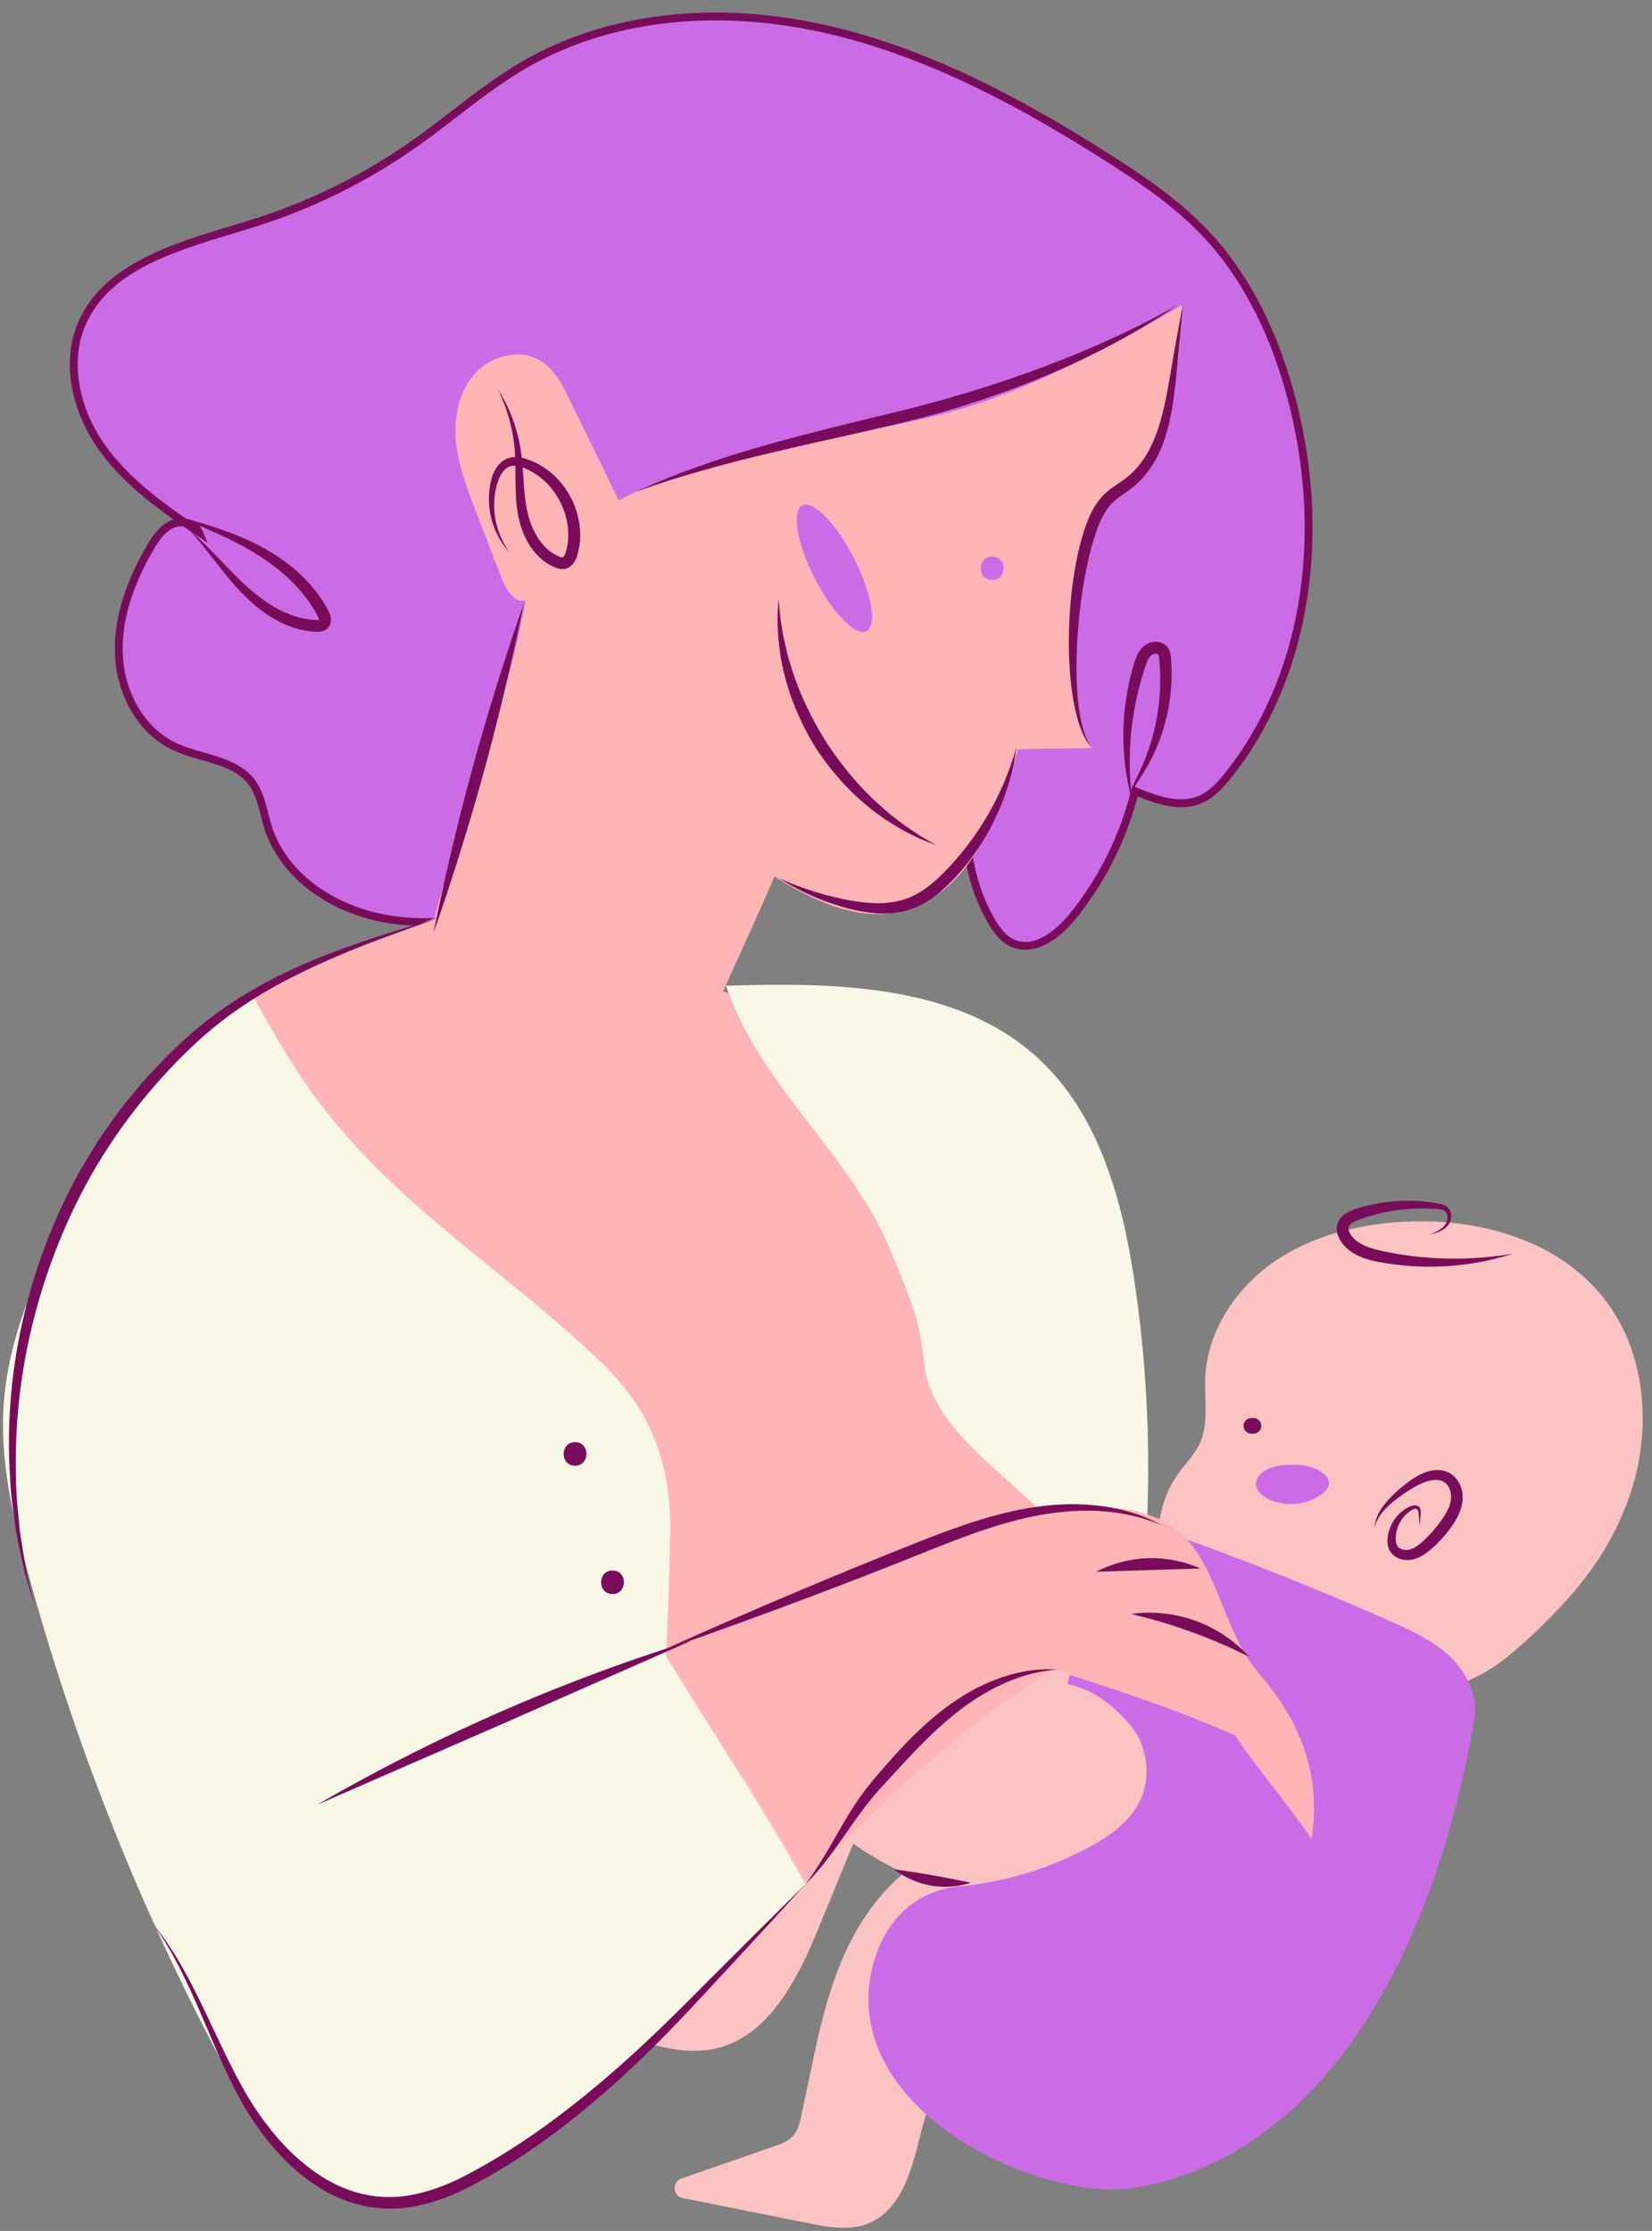 <?xml version="1.0" encoding="UTF-8" standalone="no"?><svg xmlns="http://www.w3.org/2000/svg" xmlns:xlink="http://www.w3.org/1999/xlink" fill="#000000" height="372.7" preserveAspectRatio="xMidYMid meet" version="1" viewBox="1.5 0.2 276.0 372.7" width="276" zoomAndPan="magnify"><rect x="1.5" y="0.2" width="276.0" height="372.7" fill="#808080" stroke="none"/><g><g><g><g><g id="change1_3"><path d="M89.216,10.948c-6.554,3.78-12.242,8.87-18.426,13.229 c-8.177,5.764-17.25,10.254-26.793,13.259c-11.199,3.527-24.839,6.503-29.069,17.457 c-2.573,6.663-0.455,14.417,3.718,20.213c4.173,5.796,10.145,10.005,16.066,13.999 c-0.704-1.629-2.991-2.035-4.591-1.267c-1.6,0.768-2.642,2.335-3.535,3.868 c-3.155,5.415-5.49,11.531-5.229,17.793c0.261,6.262,3.532,12.647,9.181,15.362 c4.382,2.106,10.108,2.144,13.025,6.034c1.625,2.167,1.918,5.014,2.745,7.593 c2.763,8.616,11.71,14.056,20.663,15.361s18.017-0.747,26.832-2.785 c9.765-2.258,17.826-6.734,27.848-6.888c10.021-0.154,20.493,0.203,29.511-4.172 c4.533-2.199,7.242-4.583,11.94-2.762c-0.323,5.799,1.073,11.684,3.968,16.719 c0.898,1.561,2.02,3.114,3.669,3.836c3.596,1.575,7.489-1.446,9.963-4.494 c4.952-6.101,8.536-13.305,10.415-20.934c3.512,1.445,7.505,2.893,10.984,1.372 c1.856-0.812,3.27-2.368,4.538-3.948c13.545-16.88,16.184-40.678,10.983-61.686 c-2.618-10.574-7.18-20.878-14.639-28.816c-4.883-5.196-10.853-9.232-16.88-13.043 c-14.547-9.198-29.995-17.449-46.789-21.216S104.124,2.349,89.216,10.948" fill="#cb6ce6"/></g></g></g></g><g><g><g><g id="change2_3"><path d="M172.768,158.873c-0.796,0-1.565-0.156-2.294-0.475 c-1.909-0.836-3.127-2.636-3.974-4.111c-2.862-4.977-4.303-10.852-4.077-16.594 c-3.33-1.121-5.588,0.078-8.665,1.711c-0.726,0.385-1.489,0.79-2.311,1.189 c-8.267,4.01-17.707,4.108-26.835,4.202c-0.987,0.011-1.972,0.021-2.952,0.036 c-6.324,0.097-11.813,1.929-17.626,3.868c-3.22,1.074-6.55,2.185-10.085,3.003 c-8.38,1.938-17.879,4.135-27.074,2.796c-10.275-1.497-18.593-7.703-21.193-15.81 c-0.242-0.756-0.441-1.537-0.633-2.293c-0.478-1.885-0.93-3.665-2.012-5.108 c-1.778-2.371-4.721-3.217-7.836-4.112c-1.665-0.478-3.387-0.974-4.949-1.724 c-5.509-2.648-9.259-8.9-9.552-15.926c-0.233-5.588,1.557-11.695,5.318-18.151 c0.899-1.543,2.01-3.262,3.818-4.129c0.21-0.101,0.431-0.184,0.657-0.25 c-4.737-3.363-9.102-6.953-12.38-11.507c-4.754-6.604-6.209-14.586-3.798-20.832 c3.894-10.087,15.557-13.616,25.846-16.731c1.231-0.373,2.449-0.741,3.638-1.115 c9.51-2.996,18.463-7.427,26.612-13.17c2.217-1.562,4.411-3.251,6.533-4.884 c3.792-2.919,7.713-5.936,11.943-8.376c13.95-8.048,31.908-10.175,50.569-5.988 c18.278,4.1,34.716,13.538,46.995,21.301c5.547,3.507,11.892,7.705,17.008,13.148 c6.841,7.279,11.82,17.072,14.799,29.108c5.734,23.166,1.582,46.439-11.108,62.254 c-1.313,1.636-2.801,3.27-4.787,4.138c-3.434,1.501-7.196,0.362-10.796-1.081 c-1.945,7.436-5.517,14.494-10.356,20.457C178.491,157.066,175.477,158.872,172.768,158.873z M159.891,135.932c1.053,0,2.182,0.207,3.447,0.697l0.444,0.172l-0.027,0.476 c-0.315,5.646,1.064,11.454,3.882,16.356c0.747,1.3,1.805,2.88,3.364,3.562 c3.892,1.709,8.019-2.864,9.19-4.306c4.878-6.009,8.435-13.159,10.288-20.678l0.182-0.739 l0.705,0.29c3.552,1.462,7.286,2.771,10.471,1.377c1.725-0.755,3.081-2.252,4.289-3.757 c12.436-15.498,16.495-38.346,10.857-61.117c-2.924-11.815-7.796-21.412-14.48-28.524 c-5.01-5.332-11.274-9.474-16.753-12.938c-12.19-7.707-28.499-17.074-46.581-21.13 c-18.334-4.112-35.961-2.037-49.626,5.844l-0.328-0.568l0.328,0.568 c-4.154,2.397-8.04,5.387-11.799,8.28c-2.133,1.641-4.338,3.339-6.577,4.917 c-8.259,5.821-17.334,10.312-26.974,13.349c-1.194,0.376-2.416,0.746-3.652,1.12 C30.052,42.357,19.204,45.64,15.54,55.129c-2.254,5.838-0.86,13.346,3.638,19.593 c3.475,4.826,8.268,8.576,13.428,12.151c0.268,0.045,0.53,0.114,0.779,0.208 c0.897,0.335,1.582,0.961,1.929,1.763l0.889,2.057l-1.858-1.253 c-0.748-0.504-1.491-1.01-2.228-1.518c-0.586-0.052-1.194,0.049-1.713,0.298 c-1.473,0.707-2.451,2.232-3.252,3.607c-3.633,6.236-5.363,12.103-5.141,17.436 c0.273,6.549,3.731,12.357,8.809,14.798c1.462,0.703,3.13,1.182,4.743,1.646 c3.186,0.916,6.48,1.862,8.523,4.586c1.24,1.653,1.745,3.645,2.235,5.572 c0.187,0.736,0.38,1.497,0.61,2.215c2.448,7.633,10.35,13.487,20.133,14.912 c8.952,1.307,18.323-0.863,26.59-2.775c3.474-0.804,6.774-1.905,9.965-2.969 c5.911-1.972,11.495-3.835,18.02-3.935c0.983-0.015,1.969-0.025,2.959-0.035 c8.984-0.093,18.273-0.189,26.275-4.071c0.808-0.391,1.557-0.789,2.27-1.168 C155.493,136.997,157.501,135.932,159.891,135.932z" fill="#790c5a"/></g></g></g></g></g><g><g><g><g id="change3_2"><path d="M159.299,309.043c-8.209,3.271-13.99,10.921-17.35,19.095 c-3.359,8.173-4.68,17.009-6.609,25.633c-0.254,1.135-0.543,2.316-1.302,3.197 c-0.829,0.961-2.086,1.415-3.285,1.831l-15.406,5.341c-1.632,0.566-1.471,2.924,0.223,3.263 l21.056,4.214c3.246,0.65,6.701,1.284,9.79,0.095c5.405-2.08,7.335-8.582,8.687-14.213 c1.353-5.631,3.639-12.122,9.198-13.746" fill="#fcc3c3"/></g></g></g></g><g><g><g><g id="change3_5"><path d="M192.885,304.763c7.293-7.793,5.243-20.477-4.339-25.18 c-7.635-3.748-16.776-2.745-25.139-1.487c-8.37,1.26-16.678,2.901-24.886,4.968 c-3.901,0.982-7.832,2.134-11.133,4.421c-6.59,4.565-9.494,12.721-11.897,20.369 c-1.389,4.42-2.776,8.927-5.384,12.756c-2.609,3.829-6.685,6.948-11.31,7.218 c-2.862,0.167-5.809-0.746-8.433,1.602c-0.054,0.048-0.105,0.114-0.138,0.179 c-1.572,3.069,0.812,4.631,2.891,5.656c5.121,2.524,10.475,4.576,15.971,6.122 c3.806,1.071,7.821,1.902,11.693,1.101c9.116-1.887,13.962-11.635,17.5-20.246 c1.921-4.676,3.843-9.352,5.764-14.028c8.091,5.582,17.6,9.556,27.324,8.119 C179.221,315.172,187.268,310.765,192.885,304.763z" fill="#fcc3c3"/></g></g></g></g><g><g><g><g id="change3_1"><path d="M261.267,269.621c4.811-4.936,8.888-10.502,11.539-17.02" fill="#fcc3c3"/></g></g></g><g><g><g><g id="change3_4"><path d="M272.806,252.601c4.786-11.767,3.991-26.325-4.265-35.979 c-7.771-9.087-20.637-12.381-32.573-11.671c-7.471,0.444-15.016,2.331-21.173,6.587 c-6.156,4.256-10.763,11.107-11.181,18.579c-0.219,3.9,0.636,8.04-1.036,11.57 c-0.922,1.947-2.521,3.476-3.771,5.23c-4.958,6.958-3.704,17.115,1.532,23.865 s13.669,10.419,22.124,11.644c11.239,1.628,22.179,1.454,31.032-5.76 c2.719-2.216,5.34-4.55,7.772-7.046" fill="#fcc3c3"/></g></g></g><g><g><g id="change3_3"><path d="M272.806,252.601c0.851-2.254,1.513-4.57,1.989-6.924 c0.441-2.361,0.69-4.752,0.746-7.147c0.014-2.397-0.184-4.787-0.59-7.141 c-0.441-2.349-1.129-4.642-2.034-6.842c-0.916-2.198-2.125-4.26-3.528-6.168 c-1.403-1.915-3.117-3.582-4.956-5.069c-3.692-2.989-8.121-4.965-12.687-6.224 c-4.594-1.217-9.373-1.699-14.126-1.557c-4.754,0.145-9.506,0.881-13.994,2.394 c-4.469,1.527-8.697,3.866-12.03,7.183c-3.343,3.278-5.856,7.467-6.823,12.021 c-0.539,2.272-0.494,4.591-0.426,7.016c0.044,2.395,0.074,4.981-0.937,7.401 c-1.011,2.447-2.936,4.12-4.198,6.025c-1.3,1.901-2.157,4.097-2.567,6.379 c-0.826,4.582,0.144,9.431,2.329,13.548c1.088,2.07,2.564,3.92,4.252,5.558 c1.682,1.643,3.587,3.061,5.628,4.254c4.094,2.384,8.703,3.852,13.399,4.611 c4.73,0.72,9.528,1.185,14.294,0.831c4.753-0.327,9.485-1.555,13.617-3.984 c2.079-1.187,3.914-2.754,5.765-4.288c1.842-1.546,3.63-3.159,5.338-4.856 c-1.654,1.749-3.394,3.419-5.191,5.026c-1.812,1.578-3.625,3.198-5.709,4.455 c-4.133,2.562-8.933,3.929-13.761,4.372c-4.846,0.44-9.707,0.028-14.494-0.629 c-4.805-0.708-9.551-2.14-13.826-4.548c-4.243-2.409-8.082-5.794-10.442-10.192 c-2.331-4.349-3.389-9.459-2.53-14.391c0.429-2.455,1.345-4.845,2.755-6.927 c1.401-2.085,3.213-3.713,4.031-5.787c1.709-4.208,0.01-9.258,1.224-14.185 c1.063-4.883,3.753-9.289,7.281-12.72c3.529-3.477,7.962-5.893,12.59-7.45 c4.652-1.544,9.523-2.27,14.388-2.397c2.435-0.052,4.876,0.027,7.298,0.316 c2.419,0.302,4.817,0.771,7.167,1.426c4.672,1.359,9.203,3.456,12.971,6.593 c3.811,3.072,6.755,7.169,8.567,11.688c0.875,2.273,1.522,4.626,1.914,7.022 c0.358,2.401,0.502,4.826,0.432,7.245c-0.113,2.418-0.416,4.821-0.919,7.183 C274.462,248.074,273.726,250.375,272.806,252.601z" fill="#fcc3c3"/></g></g></g></g></g><g><g><g><g id="change1_4"><path d="M247.824,287.261c0.634-3.807-1.299-7.683-4.102-10.337 c-2.803-2.654-6.385-4.305-9.913-5.869c-14.539-6.445-29.375-12.217-44.447-17.292 c-0.556,4.783-1.113,9.566-1.669,14.349c-4.081,2.595-6.885,8.683-7.853,13.421 c4.341,0.937,7.694,3.542,10.549,6.943c2.979,3.549,3.533,8.945,1.337,13.025 c-1.795,3.335-5.085,5.587-8.426,7.371c-6.681,3.567-14.077,5.787-21.619,6.488 c-7.603,0.707-12.641,6.225-14.41,13.395c-5.247,21.275,21.105,36.272,38.931,37.217 c3.717,0.197,7.415-0.631,10.977-1.714C227.694,354.981,242.584,318.722,247.824,287.261z" fill="#cb6ce6"/></g></g></g></g><g><g><g><g id="change4_2"><path d="M199.06,51.149c-0.596,11.092-1.748,23.406-9.998,30.844 c-1.598,1.441-3.433,2.659-4.71,4.39c-1.716,2.325-2.229,5.298-2.674,8.153 c-1.588,10.173-1.963,26.329,2.326,30.618c-2.013,0.071-10.402,0.143-12.415,0.214 c-3.232,11.486-8.483,24.934-20.193,27.226c-7.158,1.401-14.314-2.097-20.501-5.96 c-4.413,10.295-10.024,22.002-14.438,32.297c-4.488-2.12-9.207-3.995-13.262-6.858 c-9.464-6.681-17.928-15.461-29.059-18.673c4.876-18.826,11.68-33.743,15.168-52.875 c-2.123,0.435-3.377-2.131-4.156-4.153c-1.4-3.633-2.8-7.267-4.199-10.9 c-1.452-3.77-2.919-7.6-3.282-11.623c-0.363-4.023,0.517-8.337,3.251-11.311 c2.734-2.974,7.565-4.158,10.984-2.006c2.278,1.434,3.567,3.977,4.747,6.397 c2.741,5.621,5.483,11.242,8.224,16.864c15.935-8.589,35.792-9.855,53.359-14.227 C172.647,65.976,186.165,58.525,199.06,51.149z" fill="#ffb5b5"/></g></g></g></g><g><g><g><g id="change1_1"><path d="M167.255,93.17c-2.533,0-2.537,3.936,0,3.936 C169.788,97.106,169.792,93.17,167.255,93.17z" fill="#cb6ce6"/></g></g></g></g><g><g><g><g><g id="change2_8"><path d="M157.949,141.412c0,0-0.68-0.268-1.899-0.749 c-0.307-0.124-0.647-0.261-1.019-0.412c-0.367-0.163-0.75-0.371-1.17-0.579 c-0.831-0.434-1.815-0.877-2.802-1.533c-0.504-0.315-1.032-0.644-1.582-0.987 c-0.547-0.35-1.071-0.775-1.637-1.186c-1.152-0.803-2.254-1.816-3.437-2.861 c-2.278-2.178-4.573-4.817-6.562-7.883c-1.95-3.09-3.386-6.279-4.409-9.26 c-0.454-1.513-0.912-2.937-1.158-4.32c-0.136-0.687-0.302-1.341-0.391-1.984 c-0.081-0.643-0.159-1.26-0.234-1.85c-0.182-1.171-0.172-2.25-0.218-3.187 c-0.013-0.469-0.041-0.904-0.035-1.305c0.019-0.401,0.037-0.768,0.053-1.098 c0.074-1.308,0.115-2.038,0.115-2.038s0.07,0.727,0.196,2.029 c0.029,0.325,0.061,0.686,0.097,1.081c0.048,0.394,0.131,0.819,0.202,1.276 c0.161,0.912,0.273,1.956,0.573,3.08c0.13,0.564,0.266,1.155,0.407,1.77 c0.145,0.613,0.366,1.235,0.553,1.886c0.348,1.311,0.896,2.656,1.418,4.082 c1.161,2.81,2.642,5.804,4.509,8.764c1.906,2.935,4.004,5.534,6.07,7.765 c1.076,1.071,2.067,2.132,3.112,2.997c0.513,0.442,0.985,0.904,1.481,1.292 c0.499,0.386,0.978,0.757,1.436,1.111c0.895,0.744,1.796,1.282,2.557,1.811 c0.385,0.256,0.737,0.51,1.074,0.718c0.344,0.197,0.658,0.378,0.941,0.541 C157.319,141.043,157.949,141.412,157.949,141.412z" fill="#790c5a"/></g></g></g></g></g><g><g><g><g><g id="change2_12"><path d="M184.004,125.153c0,0-0.049-0.05-0.144-0.148 c-0.089-0.102-0.252-0.233-0.404-0.453c-0.349-0.41-0.753-1.099-1.162-2.035 c-0.816-1.876-1.515-4.777-1.894-8.399c-0.379-3.623-0.468-7.974-0.08-12.78 c0.194-2.403,0.515-4.921,1.028-7.51c0.254-1.295,0.569-2.606,0.955-3.926 c0.383-1.311,0.827-2.65,1.471-3.974c0.644-1.314,1.518-2.583,2.661-3.557 c1.126-0.959,2.298-1.606,3.245-2.346c1.898-1.492,3.288-3.464,4.246-5.544 c0.974-2.078,1.578-4.23,2.051-6.266c0.471-2.041,0.79-3.984,1.098-5.762 c1.219-7.119,2.068-11.509,2.068-11.509s-0.355,4.457-1.081,11.643 c-0.185,1.796-0.382,3.776-0.75,5.896c-0.372,2.116-0.886,4.391-1.85,6.681 c-0.945,2.283-2.433,4.583-4.598,6.355c-1.087,0.875-2.231,1.539-3.137,2.339 c-0.895,0.781-1.598,1.796-2.166,2.949c-0.562,1.154-0.991,2.404-1.372,3.661 c-0.381,1.25-0.704,2.506-0.976,3.753c-0.549,2.494-0.939,4.943-1.221,7.287 c-0.564,4.69-0.725,8.966-0.598,12.541c0.126,3.576,0.567,6.46,1.191,8.359 c0.313,0.946,0.64,1.66,0.94,2.095c0.128,0.233,0.273,0.376,0.351,0.488 C183.96,125.098,184.004,125.153,184.004,125.153z" fill="#790c5a"/></g></g></g></g></g><g><g><g><g><g id="change2_22"><path d="M171.326,125.008c0,0-0.028,0.193-0.08,0.559 c-0.055,0.366-0.125,0.91-0.265,1.601c-0.258,1.386-0.711,3.389-1.56,5.785 c-1.681,4.762-5.004,11.226-11.039,16.452c-1.549,1.267-3.311,2.303-5.192,2.849 c-1.873,0.553-3.749,0.637-5.468,0.508c-3.456-0.292-6.343-1.27-8.721-2.146 c-2.372-0.91-4.193-1.858-5.421-2.55c-1.226-0.699-1.872-1.132-1.872-1.132 s0.709,0.325,2.007,0.852c1.301,0.52,3.199,1.228,5.596,1.884 c2.392,0.625,5.308,1.331,8.492,1.414c1.587,0.03,3.241-0.129,4.822-0.649 c1.58-0.511,3.089-1.421,4.5-2.573c1.414-1.149,2.671-2.481,3.847-3.798 c1.173-1.32,2.226-2.664,3.164-3.994c1.885-2.655,3.316-5.243,4.365-7.492 c1.058-2.248,1.744-4.155,2.18-5.485c0.229-0.663,0.374-1.188,0.482-1.542 C171.27,125.195,171.326,125.008,171.326,125.008z" fill="#790c5a"/></g></g></g></g></g><g><g><g><g id="change1_2"><ellipse cx="140.9" cy="95.138" fill="#cb6ce6" rx="3.685" ry="11.794" transform="rotate(-27.043 140.9 95.138)"/></g></g></g></g><g><g><g><g id="change4_4"><path d="M162.537,175.328c2.726,0.779,5.72,1.798,7.066,4.293 c0.714,1.322,0.844,2.87,0.95,4.368c1.538,21.799,11.311,46.807,8.293,68.451 c-1.244,8.922-13.56,15.133-19.087,22.247c-4.518,5.817-11.085,9.616-17.481,13.268 c-17.621,10.064-35.537,20.248-55.256,25.041c-4.536,1.102-9.452,1.884-13.76,0.088 c-3.768-1.571-6.534-4.929-8.412-8.553c-4.258-8.216-4.573-17.835-4.797-27.085 c-0.409-16.878-0.818-33.756-1.228-50.634c-0.287-11.825-0.539-23.907,3.035-35.182 c2.415-7.619,6.493-14.585,10.537-21.478c2.562-4.365,5.388-8.979,9.969-11.129 c10.823-5.081,26.142,2.906,36.748,5.938C133.393,169.044,148.21,171.254,162.537,175.328z" fill="#ffb5b5"/></g></g></g></g><g><g><g><g id="change4_1"><path d="M98.514,224.263c1.386-6.605,2.106-13.314,1.681-20.214 c-0.463-7.514-2.407-14.847-4.342-22.122c-1.612-6.062-3.259-12.21-6.443-17.615 c-3.184-5.405-7.136-10.065-13.256-11.442c-11.634,4.223-23.552,8.628-33.953,15.158 c2.461,4.961,5.944,9.631,8.899,13.768C63.863,199.664,83.244,210.363,98.514,224.263z" fill="#ffb5b5"/></g></g></g></g><g><g><g><g id="change5_1"><path d="M136.036,315.018c-14.589,15.074-28.693,30.844-45.381,43.426 c-7.741,5.851-16.964,11.204-26.554,9.814c-12.293-1.758-20.244-13.618-26.056-24.586 c-13.631-25.78-24.389-53.069-31.999-81.224c-2.401-8.869-4.5-17.974-3.962-27.144 c0.695-11.677,5.628-22.671,11.125-32.996c4.461-8.396,9.433-16.649,16.098-23.432 c3.883-3.949,9.427-10.214,14.085-13.127c2.453,4.959,7.049,12.55,10.001,16.683 c13.454,18.833,32.107,29.558,48.51,45.319c8.511,8.178,11.787,17.204,11.566,28.82 c-0.131,6.783-0.354,13.566-0.695,20.348C120.555,289.592,128.912,302.069,136.036,315.018z" fill="#f9f7e6"/></g></g></g></g><g><g><g><g id="change5_2"><path d="M122.79,164.873c18.346-0.571,38.717-0.274,52.206,12.174 c10.176,9.389,14.038,23.718,16.07,37.414c2.75,18.537,3.004,37.442,0.755,56.046 c-10.669,0.849,1.157-8.208-7.939-2.568c-0.318-15.526-26.165-24.153-27.916-39.582 c-0.956-8.425-2.15-10.471-5.291-18.346C143.852,192.903,128.772,182.292,122.79,164.873z" fill="#f9f7e6"/></g></g></g></g><g><g><g><g id="change4_3"><path d="M211.95,279.91c-7.069-8.118-6.989-21.573-16.819-25.957 c-5.043-2.249-10.808-2.224-16.284-1.512c-9.034,1.174-17.744,4.084-26.308,7.187 c-13.537,4.906-26.875,10.356-39.991,16.297c7.848,12.792,16.296,25.396,23.493,38.461 c12.726-13.136,25.837-25.74,41.391-35.241c10.055,3.123,20.788,6.689,30.407,10.971 c3.768,5.602,9.008,11.697,12.776,17.299C222.281,296.995,218.879,287.868,211.95,279.91z" fill="#ffb5b5"/></g></g></g></g><g><g><g><g><g id="change2_10"><path d="M190.622,133.869c0,0-0.049-0.186-0.141-0.537 c-0.092-0.353-0.233-0.873-0.374-1.552c-0.298-1.355-0.659-3.341-0.83-5.835 c-0.175-2.489-0.152-5.492,0.33-8.784c0.239-1.645,0.588-3.361,1.072-5.109 c0.261-0.864,0.446-1.756,0.987-2.757c0.279-0.491,0.646-0.981,1.217-1.369 c0.596-0.387,1.267-0.555,1.981-0.494c0.695,0.044,1.539,0.472,1.926,1.232 c0.358,0.743,0.321,1.293,0.366,1.732c0.07,0.942,0.102,1.873,0.084,2.787 c-0.026,1.827-0.212,3.583-0.513,5.228c-0.597,3.296-1.659,6.134-2.775,8.376 c-0.551,1.127-1.136,2.099-1.665,2.936c-0.537,0.832-1.006,1.516-1.301,2.128 c-0.304,0.606-0.434,1.123-0.486,1.479c-0.045,0.358-0.036,0.551-0.036,0.551 s-0.041-0.187-0.05-0.556c-0.003-0.366,0.054-0.921,0.284-1.591 c0.218-0.673,0.613-1.446,1.04-2.32c0.418-0.878,0.879-1.883,1.301-3.025 c0.859-2.275,1.64-5.072,2.027-8.234c0.196-1.579,0.296-3.247,0.268-4.971 c-0.009-0.862-0.061-1.738-0.141-2.623c-0.029-0.466-0.088-0.873-0.158-0.968 c-0.05-0.077-0.125-0.149-0.364-0.179c-0.501-0.042-0.92,0.215-1.294,0.855 c-0.358,0.608-0.601,1.494-0.869,2.32c-0.515,1.66-0.924,3.29-1.245,4.859 c-0.645,3.139-0.915,6.037-0.99,8.479c-0.078,2.444,0.03,4.434,0.143,5.807 c0.048,0.688,0.113,1.22,0.151,1.583C190.603,133.678,190.622,133.869,190.622,133.869z" fill="#790c5a"/></g></g></g></g></g><g><g><g><g><g id="change2_17"><path d="M30.996,86.436c0,0,0.823,0.221,2.302,0.619c1.478,0.415,3.618,1.021,6.211,1.973 c2.582,0.962,5.65,2.271,8.726,4.37c3.053,2.092,6.15,4.982,8.179,8.949 c0.137,0.291,0.267,0.603,0.337,0.998c0.082,0.391,0.044,1.022-0.224,1.434 c-0.256,0.443-0.701,0.753-1.198,0.881c-0.431,0.109-0.759,0.1-1.06,0.091 c-1.098-0.051-2.165-0.24-3.175-0.528c-2.026-0.575-3.803-1.54-5.338-2.616 c-3.082-2.173-5.218-4.765-6.94-6.891c-1.713-2.152-3.049-3.909-4.035-5.081 c-0.979-1.176-1.556-1.8-1.556-1.8s0.662,0.533,1.783,1.587 c1.125,1.048,2.668,2.663,4.555,4.636c1.898,1.955,4.162,4.288,7.123,6.149 c1.475,0.925,3.121,1.725,4.906,2.176c0.89,0.228,1.812,0.37,2.749,0.4 c0.206,0.009,0.395-0.01,0.461-0.031l-0-0.004c-0.004-0.027,0.007,0.057-0.011-0.06 c-0.019-0.117-0.083-0.295-0.17-0.475c-1.793-3.51-4.578-6.331-7.369-8.453 c-2.809-2.139-5.682-3.641-8.13-4.815c-2.458-1.165-4.512-2.005-5.926-2.596 C31.783,86.763,30.996,86.436,30.996,86.436z" fill="#790c5a"/></g></g></g></g></g><g><g><g><g><g id="change2_1"><path d="M86.698,92.562c0,0-0.171-0.192-0.497-0.557 c-0.305-0.382-0.766-0.947-1.23-1.765c-0.929-1.601-2.012-4.272-1.752-7.739 c0.081-0.86,0.204-1.749,0.514-2.681c0.319-0.909,0.799-1.902,1.779-2.62 c0.483-0.35,1.106-0.582,1.725-0.631c0.62-0.055,1.214,0.043,1.77,0.185 c0.558,0.137,1.064,0.368,1.605,0.569c0.508,0.258,1.05,0.487,1.532,0.823 c1.996,1.243,3.709,3.133,4.845,5.419c0.585,1.136,0.993,2.388,1.231,3.692 c0.236,1.303,0.305,2.676,0.089,4.039c-0.026,0.344-0.125,0.676-0.195,1.012 c-0.073,0.329-0.143,0.668-0.291,1.035c-0.142,0.359-0.322,0.728-0.624,1.09 c-0.292,0.355-0.774,0.713-1.343,0.812c-0.58,0.108-1.065-0.036-1.416-0.161 c-0.345-0.135-0.643-0.277-0.953-0.435c-0.607-0.324-1.157-0.723-1.66-1.158 c-1.982-1.8-3.03-4.143-3.585-6.367c-0.543-2.259-0.584-4.397-0.614-6.355 c-0.016-1.96,0.002-3.756-0.132-5.38c-0.266-3.251-1.048-5.825-1.693-7.548 c-0.656-1.726-1.142-2.637-1.142-2.637s0.592,0.842,1.428,2.513 c0.823,1.668,1.867,4.21,2.397,7.555c0.265,1.669,0.371,3.509,0.503,5.443 c0.141,1.927,0.303,3.985,0.877,5.975c0.576,1.978,1.601,3.977,3.212,5.363 c0.408,0.334,0.842,0.636,1.31,0.876c0.231,0.113,0.488,0.228,0.712,0.313 c0.219,0.078,0.357,0.085,0.386,0.069c0.053,0.02,0.315-0.207,0.483-0.682 c0.088-0.213,0.145-0.49,0.206-0.774c0.056-0.28,0.144-0.554,0.162-0.843 c0.641-4.613-1.771-9.199-5.115-11.461c-1.632-1.092-3.741-2.051-4.948-1.224 c-0.643,0.399-1.117,1.144-1.435,1.907c-0.317,0.768-0.5,1.602-0.631,2.381 c-0.486,3.18,0.29,5.835,1.04,7.482c0.37,0.841,0.762,1.445,1.022,1.856 C86.55,92.353,86.698,92.562,86.698,92.562z" fill="#790c5a"/></g></g></g></g></g><g><g><g><g><g id="change2_6"><path d="M73.935,156.011c0,0,2.406-12.543,6.558-27.69s8.479-27.163,8.479-27.163 s-2.406,12.543-6.558,27.69C78.261,143.995,73.935,156.011,73.935,156.011z" fill="#790c5a"/></g></g></g></g></g><g><g><g><g><g id="change2_20"><path d="M7.292,268.574c0,0-0.59-2.017-1.656-5.66c-0.431-1.848-0.921-4.125-1.437-6.779 c-0.348-2.679-0.889-5.723-1.019-9.134c-0.439-6.796-0.165-14.996,1.622-23.871 c1.78-8.857,5.022-18.402,10.162-27.525c0.677-1.119,1.351-2.231,2.02-3.335 c0.335-0.552,0.669-1.102,1.002-1.65c0.37-0.524,0.738-1.047,1.105-1.567 c0.736-1.04,1.467-2.071,2.191-3.095c0.731-1.019,1.567-1.946,2.336-2.909 c0.796-0.941,1.531-1.921,2.36-2.804c0.836-0.876,1.663-1.743,2.482-2.602 c1.606-1.747,3.318-3.316,5.029-4.803c6.857-5.994,14.259-9.721,20.523-12.321 c6.304-2.591,11.573-4.179,15.195-5.305c3.635-1.083,5.648-1.683,5.648-1.683 s-1.978,0.705-5.55,1.978c-3.56,1.301-8.745,3.126-14.896,5.922 c-6.124,2.811-13.246,6.684-19.81,12.669c-6.534,6.002-12.832,13.581-17.903,22.485 c-5.029,8.927-8.32,18.224-10.252,26.891c-1.937,8.681-2.459,16.745-2.272,23.479 c0.004,3.38,0.419,6.409,0.648,9.087c0.397,2.652,0.778,4.939,1.117,6.802 C6.81,266.532,7.292,268.574,7.292,268.574z" fill="#790c5a"/></g></g></g></g></g><g><g><g><g><g id="change2_18"><path d="M195.734,255.075c0,0-0.286-0.118-0.83-0.341 c-0.269-0.118-0.609-0.246-1.015-0.385c-0.401-0.151-0.87-0.308-1.404-0.462 c-2.119-0.656-5.297-1.29-9.242-1.312c-3.946-0.041-8.622,0.61-13.634,2.054 c-5.025,1.414-10.369,3.587-16.026,5.853c-22.643,9.024-41.367,15.415-41.367,15.415 s17.987-8.24,40.63-17.265c5.65-2.262,11.132-4.36,16.334-5.628 c5.188-1.298,10.065-1.72,14.101-1.424c4.045,0.275,7.228,1.173,9.307,2.013 c0.525,0.199,0.982,0.399,1.372,0.586c0.394,0.176,0.723,0.334,0.981,0.478 C195.46,254.93,195.734,255.075,195.734,255.075z" fill="#790c5a"/></g></g></g></g></g><g><g><g><g><g id="change2_2"><path d="M210.2,276.976c0,0-1.141-0.546-2.829-1.354c-1.739-0.81-4.142-1.813-6.825-2.789 c-2.686-0.969-5.174-1.738-7.028-2.229c-1.814-0.461-3.04-0.772-3.04-0.772 s0.31-0.038,0.846-0.104c0.547-0.066,1.341-0.115,2.326-0.111 c1.965,0.003,4.722,0.314,7.575,1.344c2.85,1.036,5.167,2.562,6.678,3.819 c0.759,0.628,1.338,1.175,1.715,1.575C209.987,276.749,210.2,276.976,210.2,276.976z" fill="#790c5a"/></g></g></g></g></g><g><g><g><g><g id="change2_4"><path d="M202.041,262.231c0,0-4.216,0.131-8.704,0.271 c-4.488,0.146-8.703,0.283-8.703,0.283s0.878-0.508,2.411-1.066 c1.527-0.559,3.736-1.126,6.229-1.207c2.493-0.077,4.734,0.348,6.293,0.809 C201.132,261.78,202.041,262.231,202.041,262.231z" fill="#790c5a"/></g></g></g></g></g><g><g><g><g><g id="change2_5"><path d="M136.036,315.018c0,0,0.119-0.163,0.345-0.472 c0.231-0.306,0.561-0.763,0.97-1.364c0.823-1.197,1.935-2.97,3.221-5.223 c1.306-2.239,2.783-4.976,4.816-7.831c1.014-1.438,2.224-2.836,3.435-4.244 c1.227-1.419,2.52-2.877,3.907-4.323c2.768-2.894,5.679-5.444,8.606-7.384 c2.922-1.95,5.834-3.265,8.368-4.027c2.536-0.772,4.672-1.021,6.134-1.072 c0.734-0.015,1.3-0.017,1.685,0.011c0.383,0.018,0.585,0.027,0.585,0.027 s-0.201,0.02-0.582,0.058c-0.382,0.027-0.941,0.106-1.656,0.213 c-1.426,0.234-3.466,0.724-5.831,1.7c-2.366,0.968-5.042,2.446-7.737,4.464 c-2.702,2.011-5.423,4.553-8.136,7.389c-1.359,1.417-2.659,2.835-3.919,4.21 c-1.268,1.391-2.479,2.673-3.52,3.993c-2.106,2.638-3.795,5.236-5.318,7.355 c-1.505,2.133-2.839,3.788-3.814,4.876c-0.485,0.547-0.877,0.957-1.149,1.227 C136.178,314.874,136.036,315.018,136.036,315.018z" fill="#790c5a"/></g></g></g></g></g><g><g><g><g><g id="change2_11"><path d="M238.703,255.154c0,0-0.064-0.679-0.178-1.893 c-0.037-0.323-0.017-0.578-0.184-0.821c-0.185-0.244-0.568-0.195-0.825-0.064 c-0.618,0.325-1.404,1.008-1.929,1.841c-0.55,0.843-0.914,1.921-0.908,3.054 c0.003,0.569,0.127,1.076,0.416,1.363c0.289,0.307,0.793,0.504,1.327,0.504 c1.048,0.024,2.17-0.807,3.242-1.864c1.08-1.041,2.093-2.239,2.968-3.555 c0.866-1.288,1.435-2.661,1.284-3.882c-0.07-0.618-0.299-1.195-0.647-1.609 c-0.344-0.413-0.831-0.663-1.373-0.761c-1.115-0.177-2.392,0.274-3.456,0.816 c-1.085,0.57-2.087,1.222-2.953,1.846c-1.754,1.252-2.993,2.483-3.608,3.521 c-0.318,0.509-0.495,0.949-0.594,1.253c-0.101,0.304-0.139,0.471-0.139,0.471 s0.006-0.17,0.056-0.492c0.047-0.322,0.153-0.798,0.401-1.376 c0.468-1.17,1.601-2.662,3.256-4.15c0.832-0.754,1.772-1.52,2.905-2.255 c1.148-0.693,2.538-1.428,4.341-1.302c0.888,0.087,1.832,0.488,2.503,1.214 c0.668,0.716,1.054,1.631,1.197,2.569c0.289,1.956-0.545,3.781-1.511,5.234 c-0.974,1.465-2.107,2.751-3.332,3.853c-0.607,0.542-1.251,1.083-2.019,1.508 c-0.757,0.416-1.672,0.72-2.608,0.639c-0.904-0.07-1.812-0.451-2.413-1.202 c-0.614-0.782-0.657-1.701-0.602-2.397c0.127-1.445,0.715-2.68,1.466-3.589 c0.375-0.457,0.79-0.84,1.218-1.148c0.213-0.155,0.432-0.288,0.648-0.409 c0.224-0.111,0.41-0.225,0.711-0.31c0.535-0.162,1.11-0.072,1.35,0.34 c0.224,0.391,0.131,0.872,0.125,1.146C238.751,254.47,238.703,255.154,238.703,255.154z" fill="#790c5a"/></g></g></g></g></g><g><g><g><g id="change1_5"><path d="M222.652,246.41c-1.412-1.161-3.294-1.522-5.079-1.516 c-1.783,0.007-3.848,0.195-5.27,1.378c-0.554,0.461-0.977,1.134-0.969,1.855 c0.013,1.096,0.975,1.941,1.95,2.441c2.843,1.457,6.504,1.147,9.061-0.767 c0.63-0.471,1.24-1.136,1.196-1.922C223.508,247.291,223.107,246.785,222.652,246.41z" fill="#cb6ce6"/></g></g></g></g><g><g><g><g id="change2_9"><path d="M212.173,238.057c-0.062-0.222-0.175-0.415-0.337-0.579 c-0.088-0.068-0.177-0.137-0.266-0.205c-0.205-0.119-0.425-0.178-0.662-0.179H210.573 c-0.181-0.007-0.349,0.031-0.505,0.113c-0.163,0.053-0.303,0.143-0.422,0.271 c-0.128,0.119-0.218,0.26-0.271,0.422c-0.082,0.156-0.12,0.325-0.113,0.505 c0.016,0.116,0.031,0.233,0.047,0.349c0.062,0.222,0.175,0.415,0.337,0.579 c0.089,0.068,0.177,0.137,0.266,0.205c0.205,0.119,0.425,0.178,0.662,0.179h0.335 c0.181,0.007,0.349-0.031,0.505-0.113c0.163-0.053,0.303-0.143,0.422-0.271 c0.128-0.119,0.218-0.26,0.271-0.422c0.082-0.156,0.12-0.325,0.113-0.505 C212.204,238.289,212.189,238.173,212.173,238.057z" fill="#790c5a"/></g></g></g></g><g><g><g><g><g id="change2_13"><path d="M240.489,206.436c0,0,0.177-0.081,0.513-0.235c0.329-0.162,0.835-0.387,1.367-0.81 c0.529-0.405,1.047-1.122,0.958-2.004c-0.039-0.428-0.256-0.806-0.641-0.987 c-0.387-0.192-0.958-0.218-1.584-0.255c-2.463-0.155-5.413-0.025-8.569,0.658 c-0.788,0.175-1.587,0.381-2.394,0.621c-0.789,0.254-1.671,0.515-2.33,0.849 c-0.334,0.17-0.617,0.375-0.788,0.579c-0.169,0.207-0.227,0.384-0.224,0.611 c0.009,0.479,0.444,1.24,0.996,1.746c1.143,1.077,2.887,1.605,4.569,1.973 c1.731,0.374,3.421,0.653,5.041,0.853c3.241,0.402,6.2,0.483,8.687,0.415 c2.488-0.075,4.504-0.286,5.894-0.466c0.696-0.085,1.235-0.171,1.601-0.228 c0.366-0.055,0.559-0.084,0.559-0.084s-0.186,0.058-0.54,0.167 c-0.354,0.11-0.877,0.272-1.56,0.45c-1.362,0.364-3.359,0.826-5.877,1.154 c-2.515,0.32-5.555,0.492-8.924,0.265c-1.684-0.112-3.447-0.322-5.258-0.657 c-1.808-0.361-3.859-0.838-5.564-2.397c-0.411-0.391-0.784-0.844-1.059-1.351 c-0.287-0.5-0.518-1.097-0.536-1.797c-0.024-0.709,0.285-1.451,0.727-1.928 c0.438-0.487,0.936-0.785,1.409-1.013c0.974-0.445,1.819-0.637,2.69-0.882 c0.869-0.218,1.727-0.393,2.569-0.531c3.376-0.534,6.47-0.407,8.988,0.004 c0.61,0.106,1.271,0.169,1.88,0.543c0.623,0.38,0.896,1.104,0.865,1.666 c-0.025,1.174-0.8,1.931-1.408,2.281c-0.628,0.375-1.163,0.521-1.515,0.635 C240.677,206.382,240.489,206.436,240.489,206.436z" fill="#790c5a"/></g></g></g></g></g><g><g><g><g><g id="change2_7"><path d="M136.036,315.018c0,0-5.78,6.362-15.236,16.541 c-4.712,5.092-10.364,11.192-17.269,17.32c-6.918,6.101-15.001,12.371-24.654,17.192 c-2.447,1.153-4.994,2.092-7.622,2.634c-2.624,0.552-5.337,0.62-7.922,0.204 c-2.587-0.412-5.024-1.312-7.213-2.498c-2.186-1.199-4.128-2.674-5.859-4.264 c-3.474-3.184-6.084-6.829-8.173-10.392c-2.044-3.602-3.583-7.1-4.962-10.293 c-1.372-3.196-2.579-6.091-3.728-8.593c-1.142-2.504-2.219-4.616-3.168-6.307 c-0.964-1.68-1.775-2.952-2.354-3.794c-0.586-0.838-0.893-1.279-0.893-1.279 s0.332,0.423,0.963,1.229c0.624,0.811,1.502,2.043,2.551,3.684 c1.034,1.651,2.215,3.725,3.468,6.192c1.26,2.464,2.586,5.321,4.068,8.457 c1.486,3.13,3.134,6.558,5.224,10.006c2.133,3.412,4.756,6.878,8.127,9.841 c1.679,1.48,3.537,2.836,5.588,3.919c2.054,1.071,4.299,1.861,6.654,2.209 c2.354,0.35,4.801,0.275,7.229-0.249c2.429-0.514,4.828-1.402,7.171-2.507 c9.34-4.663,17.451-10.768,24.4-16.659c6.964-5.931,12.754-11.812,17.654-16.742 C129.897,321.035,136.036,315.018,136.036,315.018z" fill="#790c5a"/></g></g></g></g></g><g><g><g><g><g id="change2_19"><path d="M117.115,274.243c0,0-14.097,6.211-31.296,13.788 c-17.226,7.515-31.346,13.674-31.346,13.674s3.3-1.96,8.765-4.892 c5.463-2.933,13.114-6.804,21.782-10.606c8.669-3.798,16.7-6.802,22.559-8.833 C113.438,275.342,117.115,274.243,117.115,274.243z" fill="#790c5a"/></g></g></g></g></g><g><g><g><g><g id="change2_16"><path d="M198.217,51.149c0,0-0.279,0.189-0.81,0.548 c-0.537,0.35-1.306,0.907-2.345,1.546c-2.05,1.324-5.095,3.124-8.978,5.131 c-7.755,4.017-18.982,8.697-31.951,11.972c-6.472,1.608-12.653,2.927-18.26,4.206 c-5.603,1.277-10.634,2.482-14.822,3.636c-4.189,1.148-7.553,2.186-9.856,2.973 c-2.3,0.795-3.575,1.236-3.575,1.236s0.307-0.138,0.892-0.401 c0.589-0.254,1.443-0.667,2.573-1.125c2.242-0.963,5.537-2.241,9.677-3.634 c4.138-1.399,9.134-2.852,14.712-4.315c5.576-1.464,11.749-2.909,18.172-4.505 c12.811-3.235,24.087-7.395,32.007-10.939c3.963-1.769,7.113-3.342,9.251-4.502 c1.083-0.556,1.891-1.046,2.457-1.35C197.922,51.313,198.217,51.149,198.217,51.149z" fill="#790c5a"/></g></g></g></g></g><g><g><g><g><g id="change2_21"><path d="M150.892,312.49c0,0,0.76,0.096,1.933,0.274c1.176,0.18,2.759,0.411,4.484,0.715 c1.725,0.3,3.293,0.622,4.459,0.852c1.164,0.231,1.911,0.4,1.911,0.4 s-0.716,0.269-1.922,0.475c-1.202,0.208-2.911,0.317-4.75-0.004 c-1.839-0.324-3.409-1.008-4.469-1.612C151.474,312.986,150.892,312.49,150.892,312.49z" fill="#790c5a"/></g></g></g></g></g><g><g><g><g id="change2_14"><path d="M97.577,241.127c-2.533,0-2.537,3.936,0,3.936 C100.109,245.063,100.114,241.127,97.577,241.127z" fill="#790c5a"/></g></g></g></g><g><g><g><g id="change2_15"><path d="M103.83,262.565c-2.533,0-2.537,3.936,0,3.936 C106.362,266.501,106.366,262.565,103.83,262.565z" fill="#790c5a"/></g></g></g></g></svg>